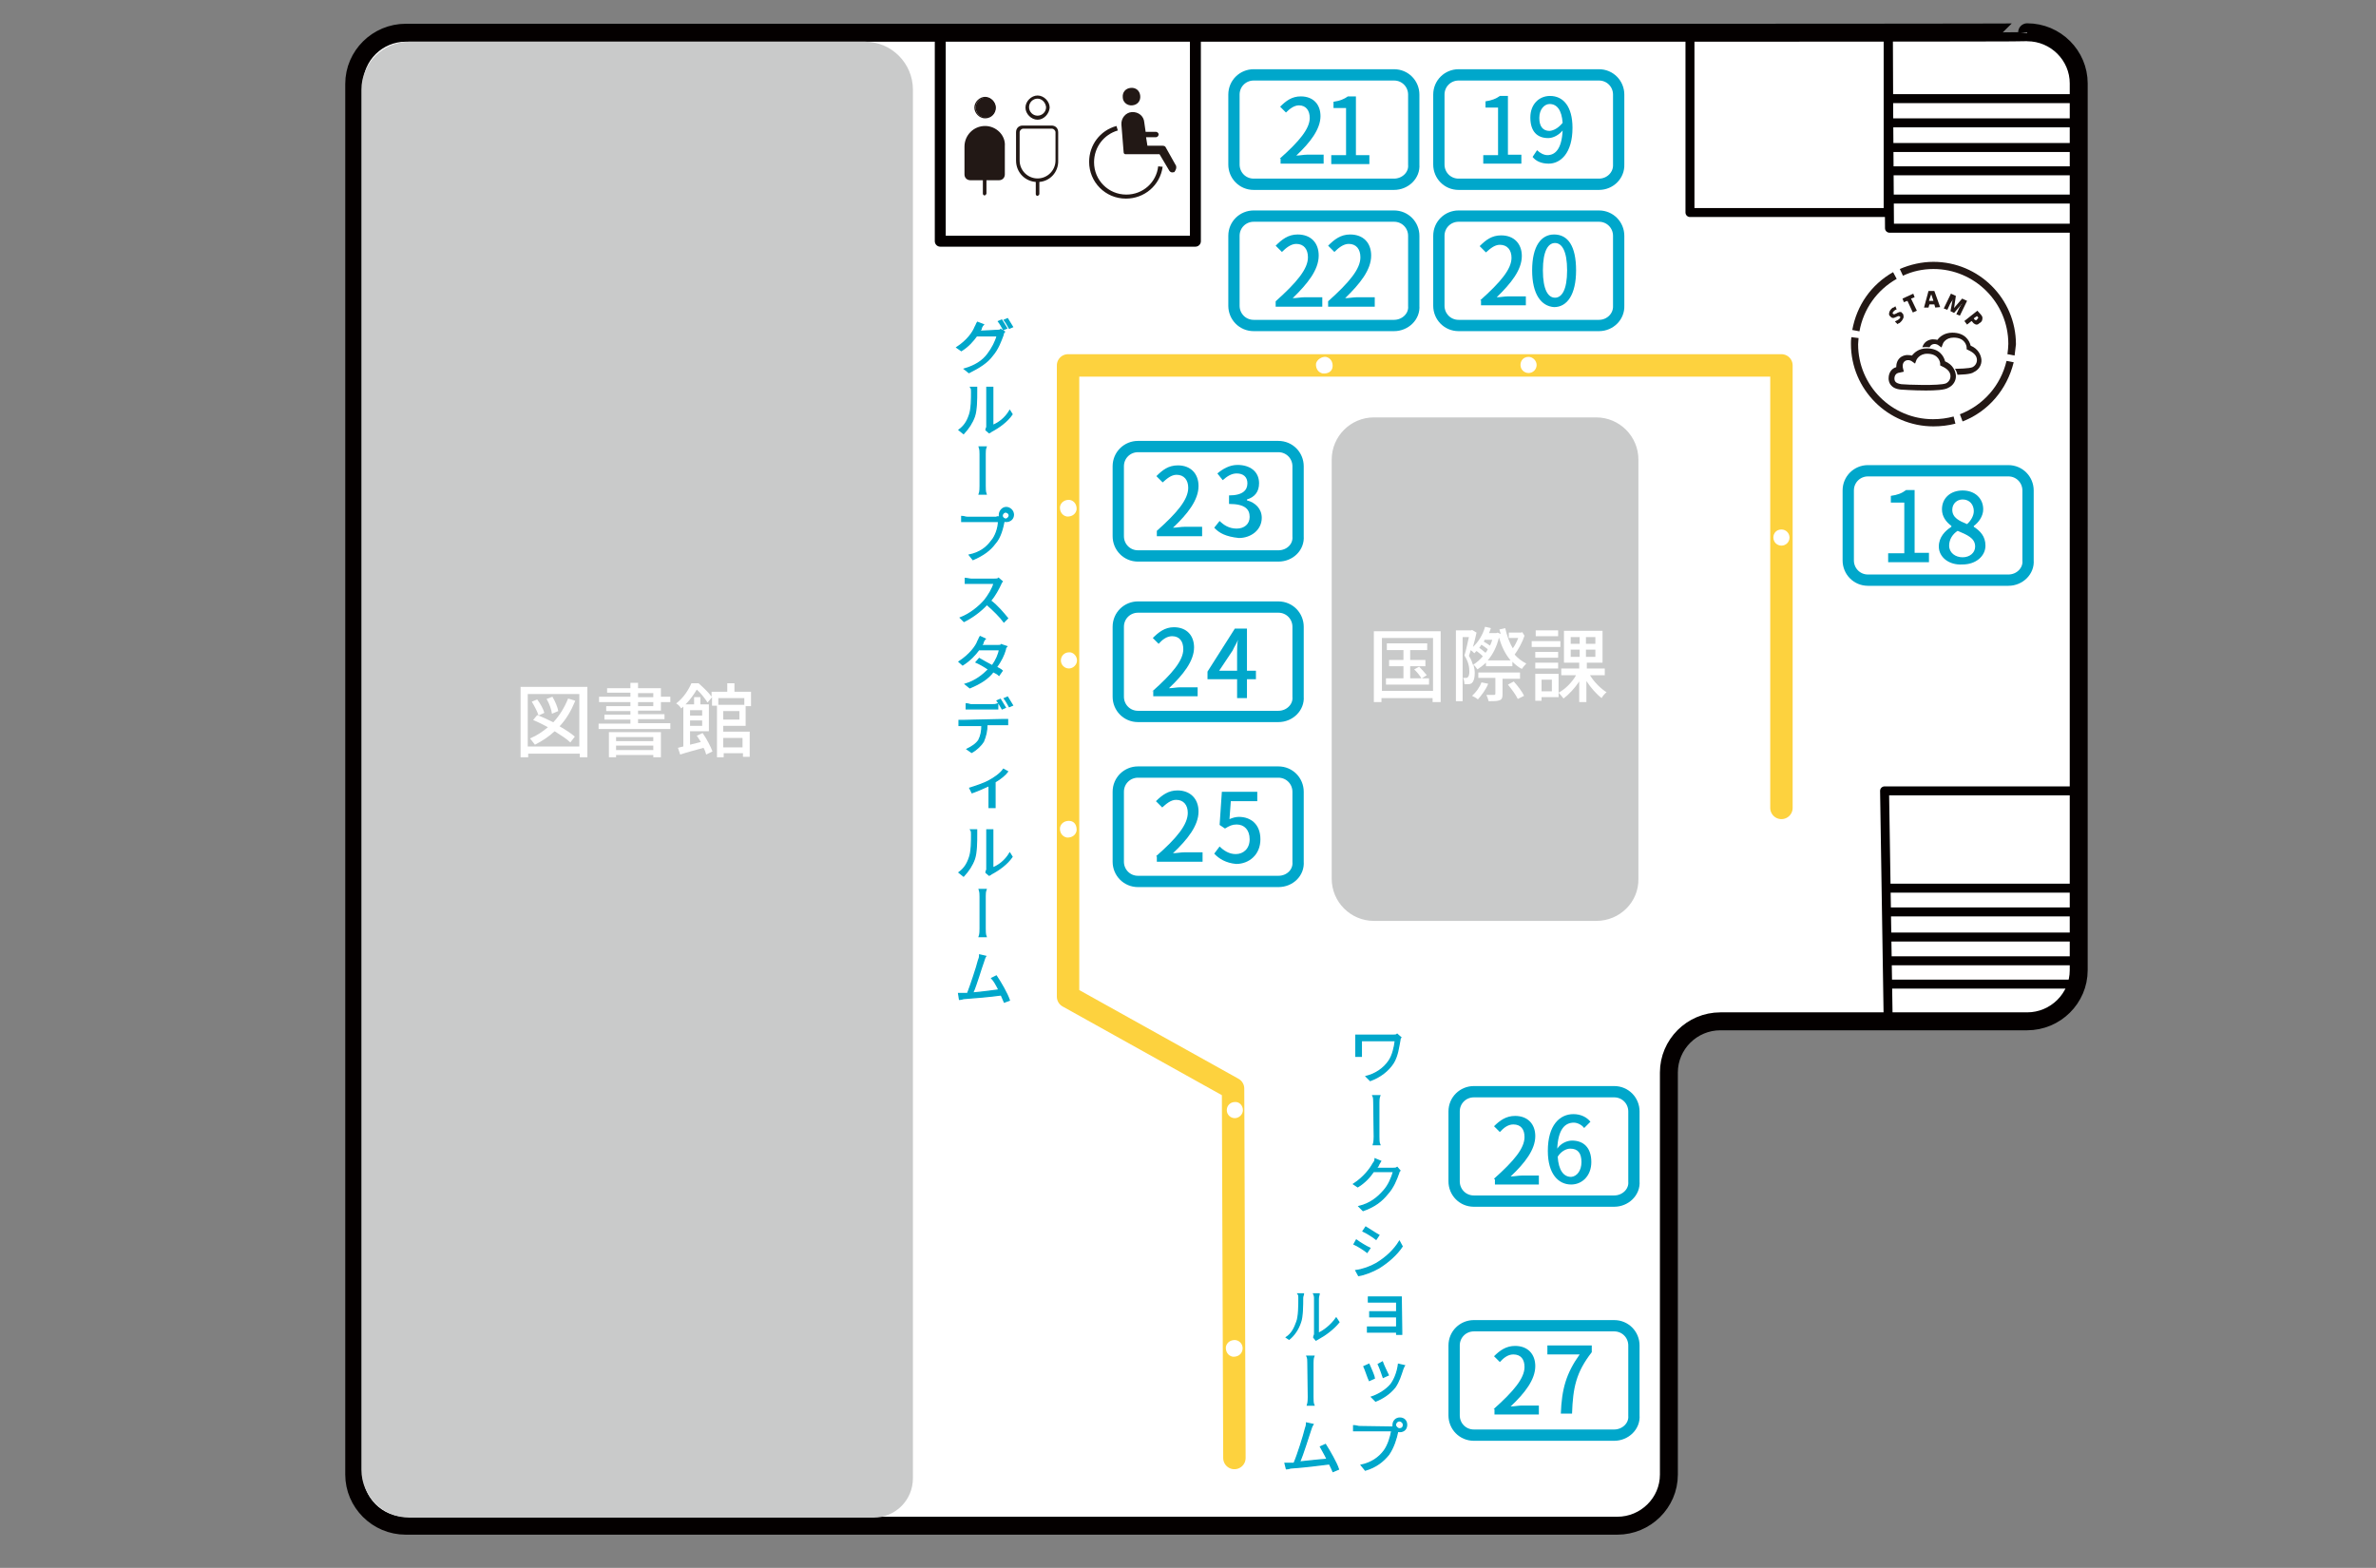 <?xml version="1.0" encoding="utf-8"?>
<!-- Generator: Adobe Illustrator 23.0.1, SVG Export Plug-In . SVG Version: 6.00 Build 0)  -->
<svg version="1.1" id="レイヤー_1" xmlns="http://www.w3.org/2000/svg" xmlns:xlink="http://www.w3.org/1999/xlink" x="0px"
	 y="0px" viewBox="0 0 529.9 349.7" style="enable-background:new 0 0 529.9 349.7;" xml:space="preserve">
<rect x="0" y="0" width="529.9" height="349.7" fill="#808080" stroke="none"/>
<style type="text/css">
	.st0{fill:#FFFFFF;stroke:#040000;stroke-width:4;stroke-linejoin:round;stroke-miterlimit:10;}
	.st1{fill:#221815;}
	.st2{fill:#FFFFFF;}
	.st3{fill:#C9CACA;}
	.st4{fill:none;stroke:#040000;stroke-width:2.439;stroke-linejoin:round;stroke-miterlimit:10;}
	.st5{fill:none;stroke:#040000;stroke-width:2;stroke-linejoin:round;stroke-miterlimit:10;}
	.st6{fill:none;stroke:#040000;stroke-width:2;stroke-miterlimit:10;}
	.st7{fill:none;stroke:#040000;stroke-width:2;stroke-linecap:round;stroke-linejoin:round;stroke-miterlimit:10;}
	.st8{fill:none;stroke:#C9CACA;stroke-miterlimit:10;}
	.st9{fill:#00A7CB;stroke:#00A7CB;stroke-width:0.296;stroke-miterlimit:10;}
	.st10{fill:none;stroke:#FDD23E;stroke-width:5;stroke-linecap:round;stroke-linejoin:round;stroke-miterlimit:10;}
	.st11{enable-background:new    ;}
	.st12{fill:#231815;}
	.st13{fill:#00A7CB;}
	.st14{fill:none;stroke:#00A7CB;stroke-width:2.52;stroke-linecap:round;stroke-miterlimit:10;}
</style>
<path class="st0" d="M372.2,7.3H90.5C84.2,7.3,79,12.4,79,18.7v310.2c0,6.2,5.1,11.4,11.5,11.4h270.2c6.3,0,11.5-5.1,11.5-11.4
	v-89.7c0-6.2,5.1-11.4,11.5-11.4h68.4c6.3,0,11.5-5.1,11.5-11.4V18.6c0-6.2-5.1-11.4-11.5-11.4C452.1,7.3,372.2,7.3,372.2,7.3z"/>
<path class="st1" d="M222,24c0,1.3-1,2.2-2.2,2.2c-1.3,0-2.2-1-2.2-2.2c0-1.3,1-2.2,2.2-2.2C220.9,21.7,222,22.7,222,24"/>
<path class="st1" d="M219.7,26.4c-1.3,0-2.4-1.2-2.4-2.4c0-1.3,1.2-2.4,2.4-2.4c1.3,0,2.4,1.2,2.4,2.4
	C222.1,25.3,221.1,26.4,219.7,26.4 M219.7,21.9c-1.2,0-2.1,0.9-2.1,2.1s0.9,2.1,2.1,2.1s2.1-0.9,2.1-2.1S220.8,21.9,219.7,21.9"/>
<path class="st2" d="M233.6,24c0,1.3-1,2.2-2.2,2.2c-1.3,0-2.2-1-2.2-2.2c0-1.3,1-2.2,2.2-2.2C232.5,21.7,233.6,22.7,233.6,24"/>
<path class="st1" d="M231.4,26.7c-1.4,0-2.7-1.3-2.7-2.7c0-1.4,1.3-2.7,2.7-2.7s2.7,1.3,2.7,2.7C234,25.4,232.8,26.7,231.4,26.7
	 M231.4,22c-1,0-1.9,0.8-1.9,1.9c0,1,0.8,1.9,1.9,1.9c1,0,1.9-0.8,1.9-1.9C233.2,22.9,232.4,22,231.4,22"/>
<path class="st1" d="M231.4,43.7L231.4,43.7c-0.3,0-0.4-0.3-0.4-0.4v-3.6c0-0.3,0.3-0.4,0.4-0.4c0.3,0,0.4,0.3,0.4,0.4v3.6
	C231.8,43.4,231.5,43.7,231.4,43.7"/>
<path class="st2" d="M226.9,29.5v6.3c0,2.4,2.1,4.5,4.5,4.5s4.5-2.1,4.5-4.5v-6.3c0-0.6-0.5-1.2-1.2-1.2h-6.4
	C227.4,28.4,226.9,28.9,226.9,29.5"/>
<path class="st1" d="M231.4,40.6c-2.7,0-4.8-2.1-4.8-4.8v-6.3c0-0.9,0.6-1.5,1.5-1.5h6.4c0.9,0,1.5,0.6,1.5,1.5v6.3
	C236.1,38.4,234.1,40.6,231.4,40.6 M228.2,28.7c-0.4,0-0.8,0.4-0.8,0.8v6.3c0,2.2,1.8,4,4,4c2.2,0,4-1.8,4-4v-6.3
	c0-0.4-0.4-0.8-0.8-0.8H228.2z"/>
<path class="st1" d="M219.7,28.1c-2.6,0-4.6,2.1-4.6,4.6v6.2c0,0.8,0.6,1.3,1.3,1.3h2.8v3c0,0.3,0.3,0.4,0.4,0.4s0.4-0.3,0.4-0.4v-3
	l0,0h2.8c0.8,0,1.3-0.6,1.3-1.3v-6.3C224.3,30.2,222.2,28.1,219.7,28.1"/>
<path class="st2" d="M258.8,37.1c-0.4,3.7-3.7,6.8-7.7,6.8c-4.2,0-7.9-3.5-7.9-7.9c0-3.6,2.3-6.6,5.7-7.5"/>
<path class="st1" d="M251.1,44.3c-4.6,0-8.2-3.7-8.2-8.2c0-3.7,2.4-7,6.1-8l0.3,1c-3.1,0.9-5.3,3.7-5.3,7.1c0,4,3.2,7.2,7.2,7.2
	c3.7,0,6.7-2.7,7.1-6.3l1,0.1C258.7,41.4,255.2,44.3,251.1,44.3"/>
<path class="st1" d="M252.5,23.5c1.2-0.1,1.9-1,1.8-2.1c-0.1-1.2-1-1.9-2.1-1.8c-1.2,0.1-1.9,1-1.8,2.1
	C250.4,22.7,251.3,23.6,252.5,23.5"/>
<path class="st1" d="M262.3,37l-2.3-4.1c-0.1-0.3-0.4-0.4-0.8-0.4h-3.3l-0.3-1.9h2.2c0.4,0,0.6-0.4,0.6-0.6l0,0
	c0-0.4-0.4-0.6-0.6-0.6h-2.3l-0.3-2.1c-0.1-1.4-1.3-2.4-2.8-2.3l0,0c-1.3,0.1-2.4,1.3-2.3,2.8l0.5,6.2l0,0c0,0.3,0.3,0.4,0.4,0.4
	h3.9l0,0h3.7l2.2,3.7c0.3,0.4,0.6,0.4,1,0.3h0.1C262.3,37.8,262.4,37.5,262.3,37"/>
<path class="st3" d="M194.8,338.5H91.3c-5.9,0-10.7-4.8-10.7-10.7V20c0-5.9,4.8-10.7,10.7-10.7h101.6c5.9,0,10.7,4.8,10.7,10.7
	v309.7C203.6,334.6,199.7,338.5,194.8,338.5"/>
<rect x="209.7" y="7.5" class="st4" width="56.9" height="46.3"/>
<rect x="376.9" y="7.3" class="st5" width="44.2" height="40.1"/>
<line class="st6" x1="421.4" y1="22" x2="462" y2="22"/>
<line class="st6" x1="421" y1="27.4" x2="462" y2="27.4"/>
<line class="st6" x1="421.4" y1="32.9" x2="462" y2="32.9"/>
<line class="st6" x1="421.4" y1="38.1" x2="462" y2="38.1"/>
<line class="st6" x1="421" y1="44.4" x2="462" y2="44.4"/>
<line class="st6" x1="421" y1="198.1" x2="463.5" y2="198.1"/>
<line class="st6" x1="421" y1="203.4" x2="462.7" y2="203.4"/>
<line class="st6" x1="421" y1="209" x2="462.7" y2="209"/>
<line class="st6" x1="421" y1="214.3" x2="462.7" y2="214.3"/>
<line class="st6" x1="421" y1="219.5" x2="462.7" y2="219.5"/>
<polyline class="st7" points="462.7,176.4 420.3,176.4 421.1,227.4 "/>
<path class="st3" d="M356,204.9h-49.6c-4.9,0-8.9-4-8.9-8.9v-93.5c0-4.9,4-8.9,8.9-8.9H356c4.9,0,8.9,4,8.9,8.9V196
	C365,200.9,361,204.9,356,204.9"/>
<path class="st8" d="M356,204.9h-49.6c-4.9,0-8.9-4-8.9-8.9v-93.5c0-4.9,4-8.9,8.9-8.9H356c4.9,0,8.9,4,8.9,8.9V196
	C365,200.9,361,204.9,356,204.9z"/>
<polyline class="st5" points="421.1,7.3 421.4,50.9 462,50.9 "/>
<path class="st9" d="M224,223.5c-0.2-0.5-0.5-1.1-0.7-1.6c-2,0.3-6.5,0.7-8.2,0.8c-0.3,0-0.7,0.2-1.1,0.2l-0.2-1.3
	c0.5,0,0.8,0,1.3,0c0.2,0,0.5,0,0.7,0c0.7-1.8,2.1-6,2.4-7.3c0.2-0.5,0.3-0.8,0.3-1.3l1.3,0.3c-0.2,0.3-0.3,0.7-0.5,1.3
	c-0.5,1.3-1.6,5.2-2.4,6.9c2-0.2,4.6-0.5,5.9-0.7c-0.5-1-1.1-2.1-1.6-2.6l1-0.5c1,1.5,2.4,3.9,2.9,5.4L224,223.5z M213.9,95.9
	c1.1-0.8,1.8-1.8,2.3-3.3c0.5-1.3,0.5-3.8,0.5-5.2c0-0.5,0-0.7-0.2-1h1.3c0,0.2,0,0.5,0,1c0,1.5,0,4.1-0.5,5.5s-1.3,2.6-2.4,3.8
	L213.9,95.9z M213.9,194.6c1.1-0.8,1.8-1.8,2.3-3.3c0.5-1.3,0.5-3.8,0.5-5.2c0-0.5,0-0.7-0.2-1h1.3c0,0.2,0,0.5,0,1
	c0,1.5,0,4.1-0.5,5.5s-1.3,2.6-2.4,3.8L213.9,194.6z M222.4,73.7c0.3,0,0.7,0,0.8-0.2L224,74c-0.2,0.2-0.3,0.5-0.3,0.7
	c-0.5,1.3-1.1,3.1-2.4,4.6c-1.1,1.5-2.8,2.6-5.2,3.8l-1-0.8c2.4-0.7,4.1-1.8,5.2-3.3c1-1.3,1.8-2.9,2.1-4.1h-4.6
	c-0.8,1.1-1.8,2.3-3.4,3.3l-1-0.7c2.3-1.5,3.6-3.3,4.1-4.6c0.2-0.3,0.3-0.7,0.5-1l1.3,0.5c-0.3,0.3-0.5,0.8-0.5,1
	c-0.2,0.2-0.2,0.5-0.3,0.5L222.4,73.7L222.4,73.7z M223.7,160.5c0.3,0,0.7,0,1,0v1.1c-0.3,0-0.7,0-1,0h-3.6c0,1.5-0.3,2.6-0.8,3.8
	c-0.5,0.8-1.5,1.8-2.6,2.4l-1-0.7c1-0.5,2-1.1,2.6-2c0.5-1,0.7-2,0.7-3.3H215c-0.5,0-0.8,0-1.1,0v-1.1c0.5,0,0.7,0,1.1,0
	L223.7,160.5L223.7,160.5z M224.5,144.2c-0.2,0.2-0.3,0.5-0.3,0.7c-0.3,1.1-1,2.6-2,3.9c0.5,0.3,1,0.5,1.3,0.8l-0.7,1
	c-0.3-0.3-0.7-0.5-1.3-0.8c-1.1,1.5-2.8,2.6-5.2,3.6l-1-0.8c2.3-0.7,3.9-2,5.2-3.3c-1-0.7-2.1-1.3-2.8-1.6l0.7-0.8
	c0.8,0.5,1.8,1,2.9,1.6c0.8-1.1,1.5-2.6,1.6-3.6h-4.6c-0.8,1.1-2,2.4-3.6,3.4l-0.8-0.7c2.3-1.5,3.8-3.4,4.2-4.6
	c0.2-0.3,0.3-0.7,0.5-1l1.1,0.5c-0.3,0.3-0.5,0.8-0.5,1c-0.2,0.2-0.2,0.3-0.3,0.5h3.6c0.5,0,0.7,0,0.8-0.2L224.5,144.2z
	 M223.5,129.7c-0.2,0.2-0.3,0.5-0.3,0.5c-0.5,1.1-1.3,2.6-2.3,3.8c1.5,1.1,2.9,2.8,3.8,3.9l-0.8,0.8c-0.8-1.1-2.3-2.6-3.8-3.9
	c-1.5,1.6-3.3,2.9-5.1,3.8l-0.8-0.8c2.1-0.8,4.1-2.4,5.4-3.9c0.8-1,1.8-2.6,2.1-3.8h-5.1c-0.5,0-1.1,0-1.3,0v-1.1
	c0.2,0,1,0.2,1.3,0.2h5.1c0.5,0,0.8,0,1-0.2L223.5,129.7z M222.4,115.3c0.2,0,0.3,0,0.5,0c0-0.2,0-0.3,0-0.5c0-0.8,0.7-1.6,1.5-1.6
	s1.6,0.7,1.6,1.6s-0.7,1.5-1.6,1.5c-0.2,0-0.3,0-0.5-0.2v0.2c-0.3,1.5-0.8,3.6-2,4.9c-1.1,1.5-2.6,2.6-4.9,3.6l-0.8-1
	c2.3-0.5,3.8-1.6,4.9-3.1c1-1.1,1.6-3.1,1.6-4.4h-6.9c-0.5,0-1,0-1.3,0v-1.1c0.5,0,0.8,0.2,1.3,0.2H222.4z M216.8,158.1
	c-0.5,0-0.8,0-1.3,0v-1.1c0.5,0,0.8,0.2,1.1,0.2h4.6c0.5,0,0.8,0,1.3-0.2v1.1c-0.5,0-0.8,0-1.3,0H216.8z M224.7,172.1
	c-0.5,0.7-1.6,1.6-2.8,2.3v4.6c0,0.5,0,1,0,1.1h-1.3c0-0.2,0-0.7,0-1.1v-3.8c-1.1,0.5-2.4,1.1-3.8,1.6l-0.5-1
	c1.6-0.5,3.3-1.1,4.2-1.6c1.3-0.7,2.6-1.6,3.3-2.6L224.7,172.1z M218.6,101.3c0-0.5,0-1-0.2-1.6h1.5c-0.2,0.5-0.2,1.1-0.2,1.5v7.2
	c0,0.5,0,1.3,0.2,1.8h-1.5c0.2-0.5,0.2-1.5,0.2-1.8V101.3z M218.6,200c0-0.5,0-1-0.2-1.6h1.5c-0.2,0.5-0.2,1.1-0.2,1.5v7.2
	c0,0.5,0,1.3,0.2,1.8h-1.5c0.2-0.5,0.2-1.5,0.2-1.8V200z M219.9,95.9c0-0.3,0.2-0.5,0.2-0.7v-7.8c0-0.5,0-0.8,0-1h1.3
	c0,0.2,0,0.5,0,1v7.5c1.3-0.5,2.8-1.6,3.8-3.3l0.5,0.8c-1.1,1.6-2.9,2.9-4.6,3.8c-0.2,0.2-0.3,0.2-0.5,0.3L219.9,95.9z M219.9,194.6
	c0-0.3,0.2-0.5,0.2-0.7v-7.8c0-0.5,0-0.8,0-1h1.3c0,0.2,0,0.5,0,1v7.5c1.3-0.5,2.8-1.6,3.8-3.3l0.5,0.8c-1.1,1.6-2.9,2.9-4.6,3.8
	c-0.2,0.2-0.3,0.2-0.5,0.3L219.9,194.6z M223.5,158.1c-0.3-0.5-0.7-1.3-1.1-1.8l0.7-0.3c0.3,0.5,0.8,1.3,1.1,1.8L223.5,158.1z
	 M223.4,71.4c0.3,0.5,0.8,1.3,1.1,1.8l-0.7,0.3c-0.3-0.5-0.7-1.3-1.1-1.8L223.4,71.4z M225.1,115c0-0.5-0.5-0.8-0.8-0.8
	c-0.5,0-0.8,0.5-0.8,0.8c0,0.5,0.5,0.8,0.8,0.8C224.7,115.8,225.1,115.3,225.1,115z M224.7,155.5c0.3,0.5,0.8,1.3,1.1,1.8l-0.7,0.3
	c-0.3-0.5-0.7-1.3-1.1-1.8L224.7,155.5z M224.7,71.1c0.3,0.5,0.8,1.3,1.1,1.8l-0.7,0.3c-0.3-0.5-0.7-1.3-1.1-1.8L224.7,71.1z"/>
<polyline class="st10" points="397.3,180.2 397.3,81.5 238.2,81.5 238.2,222.3 275,242.8 275.3,325.2 "/>
<g>
	<g class="st11">
		<path class="st2" d="M131,153.2v15.7h-1.7v-0.8h-11.5v0.8h-1.7v-15.7H131z M129.2,166.5v-11.7h-11.5v11.7H129.2z M128.3,156.3
			c-0.9,2.2-2,4.1-3.5,5.7c1.4,0.8,2.6,1.6,3.4,2.3l-1,1.3c-0.8-0.8-2.1-1.6-3.5-2.5c-1.3,1.2-2.8,2.2-4.4,3c-0.2-0.3-0.8-1-1.1-1.4
			c1.5-0.6,2.8-1.5,4-2.5c-1.1-0.6-2.3-1.2-3.3-1.6l0.9-1.1c1.1,0.4,2.4,1,3.6,1.6c1.4-1.5,2.5-3.3,3.3-5.3L128.3,156.3z
			 M120.1,159.6c-0.2-0.8-0.9-2.1-1.5-3.1l1.2-0.5c0.7,0.9,1.4,2.2,1.6,3L120.1,159.6z M123.1,159.2c-0.1-0.9-0.6-2.3-1.2-3.3
			l1.3-0.5c0.6,1,1.2,2.4,1.3,3.2L123.1,159.2z"/>
		<path class="st2" d="M149.5,161.4v1.2h-16v-1.2h7.1v-0.9h-5.8v-1.1h5.8v-0.8h-5.4v-1.1h5.4v-0.9h-7v-1.2h7v-0.9h-5.2v-1h5.2v-1.2
			h1.7v1.2h5.1v1.9h2.1v1.2h-2.1v1.9h-5.1v0.8h5.9v1.1h-5.9v0.9H149.5z M135.8,163.3h11.6v5.6h-1.7v-0.5h-8.3v0.5h-1.6V163.3z
			 M137.4,164.4v0.9h8.3v-0.9H137.4z M145.7,167.3v-1h-8.3v1H145.7z M142.3,155.5h3.4v-0.9h-3.4V155.5z M142.3,157.5h3.4v-0.9h-3.4
			V157.5z"/>
		<path class="st2" d="M161.3,161.8v1.4h5.9v5.6h-1.5V168h-4.3v0.9h-1.5v-11.5h-1.1v-1.9l-1,1.2c-0.5-0.8-1.4-2-2.4-2.9
			c-0.6,1-1.4,2.2-2.5,3.3h1.9v-1.6h1.4v1.6h1.9v6h-4.2v3c0.8-0.2,1.6-0.4,2.4-0.6c-0.3-0.5-0.6-1-0.9-1.4l1.3-0.6
			c0.9,1.3,1.8,3,2.2,4.1l-1.4,0.7c-0.1-0.4-0.3-1-0.6-1.5c-1.8,0.5-3.7,1-5.2,1.5l-0.5-1.5c0.4-0.1,0.7-0.2,1.2-0.3v-8.9
			c-0.1,0.1-0.3,0.3-0.5,0.4c-0.2-0.4-0.7-0.9-1.1-1.1c1.7-1.3,2.8-3.1,3.4-4.5h1.6c1,0.9,2.3,2.1,2.9,3v-1.1h3.5v-1.9h1.6v1.9h3.7
			v3.2h-1.2v4.4H161.3z M153.9,158.4v1.2h2.7v-1.2H153.9z M156.6,161.9v-1.2h-2.7v1.2H156.6z M160.2,155.7v1.5h5.8v-1.5H160.2z
			 M164.9,158.6h-3.6v1.9h3.6V158.6z M161.3,164.6v2.1h4.3v-2.1H161.3z"/>
	</g>
</g>
<g>
	<g>
		<path class="st2" d="M321.3,140.8v15.8h-1.8v-0.9h-11.4v0.9h-1.7v-15.8H321.3z M319.6,154.1v-11.8h-11.4v11.8H319.6z M318.7,151.3
			v1.4h-9.6v-1.4h3.9v-2.7h-3.2v-1.4h3.2v-2.2h-3.7v-1.5h9v1.5h-3.8v2.2h3.4v1.4h-3.4v2.7h2.5c-0.3-0.6-1-1.4-1.6-2l1.1-0.6
			c0.6,0.6,1.3,1.4,1.7,1.9l-1.1,0.7H318.7z"/>
		<path class="st2" d="M340,141.8c-0.5,1.5-1.4,3.1-2.2,4.2c0.7,0.8,1.6,1.5,2.6,2c-0.3,0.3-0.8,0.9-1,1.2c-0.8-0.4-1.5-1-2.1-1.6v1
			h-5.9v-0.8c-0.6,0.6-1.3,1.1-1.9,1.5c-0.2-0.3-0.6-0.8-0.9-1.1c0.2,0.7,0.3,1.3,0.3,1.9c0,1.1-0.2,1.8-0.6,2.2
			c-0.2,0.2-0.5,0.3-0.8,0.3c-0.3,0-0.6,0-0.9,0c0-0.4-0.1-1-0.3-1.4c0.2,0,0.5,0,0.7,0c0.2,0,0.3-0.1,0.4-0.2
			c0.2-0.2,0.3-0.7,0.3-1.2c0-1-0.2-2.2-1.1-3.6c0.4-1.2,0.7-2.9,1-4.1h-1.4v14.3h-1.5v-15.8h3.4l0.2-0.1l1,0.6
			c-0.2,1-0.5,2.1-0.8,3.2c1.2-1.1,2.2-2.7,2.7-4.5l1.3,0.3c-0.1,0.4-0.3,0.8-0.4,1.1h1.6l0.3-0.1l0.7,0.3c-0.1-0.3-0.2-0.7-0.3-1
			l1.3-0.3c0.4,1.7,0.9,3.2,1.7,4.5c0.5-0.7,0.9-1.5,1.2-2.3h-2.1v-1.2h2.7l0.3-0.1L340,141.8z M330.7,146.4
			c-0.3-0.4-0.9-0.8-1.4-1.2c-0.2,0.2-0.3,0.3-0.5,0.5c-0.2-0.2-0.5-0.5-0.8-0.7c-0.1,0.5-0.3,0.9-0.4,1.3c0.5,0.7,0.7,1.4,0.9,2
			C329.3,147.8,330,147.2,330.7,146.4z M331.9,152.5c-0.5,1.3-1.5,2.6-2.3,3.5c-0.3-0.3-0.9-0.6-1.3-0.8c0.9-0.8,1.7-1.9,2.1-3
			L331.9,152.5z M335.1,151.3v3.5c0,0.8-0.1,1.2-0.7,1.4c-0.5,0.2-1.3,0.2-2.4,0.2c-0.1-0.4-0.3-1-0.5-1.4c0.8,0,1.5,0,1.7,0
			c0.2,0,0.3-0.1,0.3-0.3v-3.5h-3.8V150h9.3v1.4H335.1z M331.8,144.8c-0.4-0.3-0.9-0.7-1.4-1c-0.2,0.2-0.3,0.5-0.5,0.7
			c0.5,0.3,1,0.8,1.4,1.1C331.5,145.4,331.7,145.1,331.8,144.8z M331.2,142.6c-0.1,0.2-0.2,0.3-0.3,0.5c0.5,0.3,1,0.6,1.4,0.9
			c0.2-0.4,0.4-0.9,0.5-1.3H331.2z M336.9,147.3c-1.2-1.4-2-3.1-2.6-5.1c-0.5,2.1-1.4,3.8-2.5,5.1H336.9z M337.6,152
			c0.9,1,1.9,2.3,2.3,3.2l-1.4,0.7c-0.4-0.9-1.4-2.2-2.2-3.2L337.6,152z"/>
		<path class="st2" d="M348,144.3h-6.4V143h6.4V144.3z M347.6,155.5h-3.8v0.8h-1.4v-6h5.2V155.5z M347.5,146.7h-5.1v-1.3h5.1V146.7z
			 M342.4,147.8h5.1v1.3h-5.1V147.8z M347.5,141.9h-5v-1.3h5V141.9z M343.8,151.6v2.6h2.3v-2.6H343.8z M354.6,150.6
			c0.9,1.5,2.4,3,3.7,3.8c-0.4,0.3-0.9,0.9-1.1,1.3c-1.2-0.9-2.4-2.3-3.4-3.8v4.7h-1.6V152c-1,1.5-2.3,2.9-3.5,3.8
			c-0.3-0.4-0.8-1-1.1-1.3c1.5-0.8,3-2.3,3.9-3.9h-3.3v-1.5h4v-1.3h-3.4v-7.1h8.6v7.1h-3.5v1.3h4v1.5H354.6z M350.3,143.6h2v-1.5h-2
			V143.6z M350.3,146.5h2v-1.6h-2V146.5z M355.8,142.1h-2.1v1.5h2.1V142.1z M355.8,144.9h-2.1v1.6h2.1V144.9z"/>
	</g>
</g>
<path class="st2" d="M240.2,147.3c0,1-0.9,1.8-1.8,1.8c-1,0-1.8-0.8-1.8-1.8s0.8-1.8,1.8-1.8C239.3,145.4,240.2,146.3,240.2,147.3"
	/>
<path class="st2" d="M240.1,113.7c-0.2,1-1.1,1.6-2.2,1.5c-1-0.2-1.6-1.1-1.5-2.2c0.2-1,1.1-1.6,2.2-1.5
	C239.6,111.7,240.2,112.6,240.1,113.7"/>
<path class="st2" d="M240.1,185.3c-0.2,1-1.1,1.6-2.2,1.5c-1-0.2-1.6-1.1-1.5-2.2c0.2-1,1.1-1.6,2.2-1.5S240.2,184.2,240.1,185.3"/>
<path class="st2" d="M340.9,79.6c1,0,1.8,0.9,1.8,1.8c0,1-0.8,1.8-1.8,1.8s-1.8-0.8-1.8-1.8S339.8,79.6,340.9,79.6"/>
<path class="st2" d="M295.7,79.6c1,0.2,1.6,1.1,1.5,2.2c-0.1,1.1-1.1,1.6-2.2,1.5c-1-0.2-1.6-1.1-1.5-2.2
	C293.7,80.2,294.8,79.5,295.7,79.6"/>
<path class="st2" d="M397.3,118.1c1,0,1.8,0.8,1.8,1.8s-0.8,1.8-1.8,1.8s-1.8-0.8-1.8-1.8S396.2,118.1,397.3,118.1"/>
<path class="st2" d="M277.2,247.6c0,1-0.9,1.8-1.8,1.8c-1,0-1.8-0.8-1.8-1.8s0.8-1.8,1.8-1.8C276.4,245.7,277.2,246.6,277.2,247.6"
	/>
<path class="st2" d="M277.1,301.1c-0.2,1-1.1,1.6-2.2,1.5c-1-0.2-1.6-1.1-1.5-2.2c0.2-1,1.1-1.6,2.2-1.5
	C276.7,299.1,277.3,300.1,277.1,301.1"/>
<g>
	<path class="st12" d="M435.3,83.6c-2.7,0-5.5-0.2-5.5-0.2h-0.1c-2.5-0.2-2.8-1.8-2.8-2.5c0-1.5,0.9-2.3,1.7-2.5
		c0-0.7,0.2-1.7,1.1-2.3c1-0.6,1.8-0.4,2.4-0.3c0.4-0.6,1.5-1.6,3.3-1.6c2.8,0,3.8,1.7,4.1,2.9c1.7,0.7,2.3,2.1,2.4,3.1
		c0.1,1.2-0.6,2.3-1.7,2.8C439.6,83.5,437.5,83.6,435.3,83.6z M429.6,79.5c-1.2,0.1-1.2,1.2-1.2,1.3c0,0.6,0.2,1.1,1.6,1.3
		c0.1,0,0.1,0,0.1,0c0.7,0.1,8.4,0.4,9.8-0.2c0.6-0.3,1-0.9,1-1.6c0-1-0.8-1.7-1.9-2.2l-0.4-0.2v-0.4c0-0.3-0.3-2.2-2.9-2.2
		c-1.8,0-2.4,1.3-2.4,1.4l-0.3,0.8l-0.7-0.5c-0.1-0.1-0.8-0.5-1.5-0.1c-0.8,0.5-0.5,1.6-0.5,1.6l0.2,0.8L429.6,79.5z"/>
	<g>
		<path class="st2" d="M422.8,82.3c0,0-2,0.1-2,2.2s2.3,2.1,2.5,2.1s9.4,0.5,11.3-0.3c2.2-1,2.2-4.2-1-5.3c0,0-0.3-3-3.9-3
			c-2.5,0-3.4,1.9-3.4,1.9s-1.2-1-2.5-0.1C422.4,80.6,422.8,82.3,422.8,82.3z"/>
		<path class="st2" d="M429.3,87.2c-3,0-6.1-0.2-6.2-0.2H423c-2.5-0.2-2.9-1.7-2.9-2.6c0-1.6,1.1-2.3,2-2.6c0-0.7,0.1-1.8,1.2-2.5
			c1-0.7,2-0.4,2.6-0.2c0.4-0.7,1.6-1.7,3.6-1.7c3.3,0,4.2,2.3,4.4,3.2c1.9,0.8,2.6,2.2,2.7,3.3c0.1,1.3-0.7,2.4-1.8,2.9
			C433.9,87.1,431.7,87.2,429.3,87.2z M422.9,82.8c-0.3,0-1.5,0.2-1.5,1.6c0,1,0.6,1.4,1.9,1.5c0.1,0,0.1,0,0.1,0
			c0.8,0.1,9.4,0.4,11-0.2c0.8-0.3,1.2-1,1.2-1.8c0-1-0.9-2-2.3-2.4l-0.3-0.1V81c0-0.3-0.3-2.5-3.4-2.5c-2.2,0-2.9,1.6-2.9,1.6
			l-0.3,0.6l-0.5-0.4c0,0-1-0.7-1.9-0.1c-1,0.6-0.7,1.9-0.7,1.9l0.2,0.7C423.5,82.8,422.9,82.8,422.9,82.8z"/>
	</g>
	<path class="st12" d="M414.7,73.9l-1.6-0.3c1-5.5,4.2-10.1,9.1-12.9l0.8,1.5C418.6,64.7,415.6,68.9,414.7,73.9z"/>
	<path class="st12" d="M431.2,95.1c-10.1,0-18.4-8.2-18.4-18.4c0-0.5,0-1,0.1-1.5l1.6,0.2c0,0.4-0.1,0.9-0.1,1.4
		c0,9.2,7.5,16.7,16.7,16.7c1.6,0,3.1-0.2,4.6-0.6l0.4,1.6C434.5,94.9,432.9,95.1,431.2,95.1z"/>
	<path class="st12" d="M437.7,94l-0.6-1.6c5.2-2,9.1-6.4,10.4-11.9l1.6,0.3C447.6,86.9,443.4,91.8,437.7,94z"/>
	<path class="st12" d="M449.3,79.3l-1.6-0.3c0.1-0.8,0.2-1.6,0.2-2.3c0-9.2-7.5-16.7-16.7-16.7c-2.4,0-4.7,0.5-6.8,1.5l-0.7-1.5
		c2.3-1,4.9-1.6,7.5-1.6c10.1,0,18.4,8.2,18.4,18.4C449.5,77.6,449.4,78.5,449.3,79.3z"/>
	<g>
		<g>
			<path class="st12" d="M424.2,69.8c0.2,0.2,0.3,0.3,0.3,0.5s0.1,0.4,0,0.6c-0.1,0.3-0.2,0.4-0.4,0.7c-0.1,0.1-0.2,0.2-0.3,0.3
				c-0.1,0.1-0.2,0.2-0.3,0.2c-0.1,0-0.2,0.1-0.3,0.2l-0.6-0.6c0.2-0.1,0.4-0.2,0.6-0.3c0.2-0.1,0.3-0.2,0.4-0.3
				c0.1-0.1,0.2-0.2,0.2-0.3s0-0.2-0.1-0.2c-0.1-0.1-0.2-0.1-0.3-0.1c-0.1,0-0.3,0.1-0.5,0.2s-0.3,0.1-0.5,0.2c-0.2,0-0.3,0-0.4,0
				c-0.2-0.1-0.3-0.2-0.4-0.3c-0.2-0.2-0.3-0.3-0.3-0.5s0-0.3,0.1-0.6c0.1-0.2,0.2-0.4,0.4-0.6c0.2-0.2,0.3-0.3,0.5-0.3
				c0.2-0.1,0.3-0.2,0.4-0.3L423,69c-0.2,0.1-0.3,0.1-0.4,0.2s-0.3,0.2-0.3,0.3c-0.1,0.1-0.2,0.2-0.2,0.3s0,0.2,0.1,0.2
				c0,0,0.1,0.1,0.2,0.1s0.2,0,0.3-0.1c0.1,0,0.3-0.1,0.4-0.2c0.2-0.1,0.3-0.1,0.5-0.2c0.2,0,0.3,0,0.4,0
				C424,69.6,424.1,69.7,424.2,69.8z"/>
			<path class="st12" d="M427.5,69.3l-0.9,0.4l-1.2-2.6l-0.8,0.3l-0.3-0.8l2.4-1.1l0.3,0.8l-0.8,0.3L427.5,69.3z"/>
			<path class="st12" d="M431.6,68.6l-0.2-0.7h-1.1l-0.2,0.7h-1l1-3.7h1.3l1.3,3.6L431.6,68.6z M431.2,67.1l-0.2-0.6
				c0-0.1-0.1-0.2-0.1-0.3s-0.1-0.3-0.1-0.3l-0.1-0.3c0,0.1,0,0.2-0.1,0.3c0,0.1-0.1,0.3-0.1,0.3l-0.1,0.3l-0.2,0.6H431.2z"/>
			<path class="st12" d="M435,69.4l0.5-2.7l0,0c0,0.1-0.1,0.2-0.1,0.3c-0.1,0.1-0.1,0.3-0.2,0.3c-0.1,0.1-0.1,0.3-0.2,0.3l-0.7,1.5
				l-0.8-0.3l1.6-3.3l1.1,0.5l-0.4,2.7l0,0l1.8-2.1l1.1,0.5l-1.6,3.3l-0.8-0.3l0.7-1.5c0.1-0.1,0.1-0.2,0.2-0.3
				c0.1-0.1,0.1-0.3,0.2-0.3s0.1-0.2,0.2-0.3l0,0l-1.8,2.1L435,69.4z"/>
			<path class="st12" d="M441.8,70.2c0.3,0.3,0.4,0.7,0.3,1c0,0.3-0.2,0.6-0.5,0.8c-0.2,0.1-0.3,0.2-0.4,0.3
				c-0.2,0.1-0.3,0.1-0.4,0.1c-0.2,0-0.3-0.1-0.5-0.2s-0.3-0.3-0.4-0.4l-0.2-0.2l-1,0.8l-0.6-0.8l2.9-2.3L441.8,70.2z M441.1,70.7
				l-0.2-0.2l-0.7,0.5l0.1,0.2c0.1,0.1,0.2,0.2,0.3,0.2c0.1,0,0.3,0,0.3-0.1s0.2-0.2,0.2-0.3C441.3,70.9,441.2,70.8,441.1,70.7z"/>
		</g>
	</g>
	<g>
		<path class="st2" d="M423.7,82.4c0,0-1.8,0.1-1.8,2s2,1.9,2.3,1.9s8.5,0.4,10.1-0.3c2-0.9,2-3.9-1-4.9c0,0-0.2-2.8-3.5-2.8
			c-2.3,0-3,1.8-3,1.8s-1.1-0.9-2.3-0.1C423.3,80.8,423.7,82.4,423.7,82.4z"/>
		<path class="st12" d="M429.5,87.1c-2.7,0-5.5-0.2-5.5-0.2l0,0c-2.5-0.2-2.8-1.8-2.8-2.5c0-1.5,0.9-2.3,1.7-2.5
			c0-0.7,0.2-1.7,1.1-2.3c1-0.6,1.8-0.4,2.4-0.3c0.5-0.6,1.5-1.6,3.3-1.6c2.8,0,3.8,1.7,4.1,2.9c1.7,0.7,2.3,2.1,2.4,3.1
			c0.1,1.2-0.6,2.3-1.7,2.8C433.7,87,431.6,87.1,429.5,87.1z M423.7,83.1c-1.2,0.1-1.2,1.2-1.2,1.3c0,0.6,0.2,1.1,1.6,1.3
			c0.1,0,0.1,0,0.1,0c0.7,0.1,8.4,0.4,9.8-0.2c0.6-0.3,1-0.9,1-1.6c0-1-0.8-1.7-1.9-2.2l-0.4-0.2v-0.4c0-0.3-0.3-2.2-2.9-2.2
			c-1.8,0-2.4,1.4-2.4,1.4l-0.3,0.8l-0.7-0.5c-0.1-0.1-0.8-0.5-1.5-0.1c-0.8,0.5-0.5,1.6-0.5,1.6l0.2,0.8L423.7,83.1z"/>
	</g>
</g>
<path class="st9" d="M297.3,328.2c-0.2-0.5-0.5-1.1-0.8-1.7c-2.2,0.3-6.6,0.8-8.5,0.9c-0.3,0-0.6,0.2-1.1,0.2l-0.3-1.2
	c0.5,0,0.9,0,1.4,0c0.2,0,0.5,0,0.6,0c0.8-1.8,2.2-6.3,2.5-7.6c0.2-0.6,0.3-0.9,0.3-1.4l1.4,0.3c-0.2,0.3-0.3,0.6-0.5,1.2
	c-0.5,1.4-1.7,5.5-2.5,7.2c2-0.2,4.5-0.5,6.2-0.6c-0.5-1.1-1.2-2.2-1.5-2.8l1.1-0.5c0.9,1.4,2.5,4.2,2.9,5.5L297.3,328.2z
	 M286.9,298.3c1.2-0.8,1.8-2,2.3-3.4c0.5-1.2,0.5-3.9,0.5-5.4c0-0.5,0-0.6-0.2-0.9h1.2c0,0.2-0.2,0.5-0.2,0.9c0,1.5,0,4.3-0.5,5.5
	c-0.5,1.5-1.4,2.8-2.5,3.7L286.9,298.3z M312.2,261.1c-0.2,0.2-0.3,0.5-0.3,0.6c-0.5,1.4-1.2,3.2-2.5,4.6c-1.2,1.5-2.8,2.8-5.4,3.7
	l-0.9-0.9c2.5-0.6,4.2-2,5.5-3.5c1.1-1.2,1.8-2.9,2.2-4.3h-4.5c-0.8,1.2-2,2.5-3.5,3.4l-0.9-0.6c2.3-1.5,3.7-3.4,4.3-4.5
	c0.2-0.3,0.5-0.6,0.5-1.1l1.2,0.5c-0.3,0.5-0.5,0.8-0.6,1.1c-0.2,0.2-0.3,0.5-0.3,0.5h3.7c0.5,0,0.6,0,0.9-0.2L312.2,261.1z
	 M305.5,278.4l-0.6,0.9c-0.6-0.5-2.2-1.5-2.9-1.8l0.5-0.9C303.3,277.2,304.8,278.1,305.5,278.4z M310.2,318.3c0.2,0,0.3,0,0.5,0
	c0-0.2,0-0.3,0-0.5c0-0.8,0.6-1.5,1.5-1.5s1.5,0.6,1.5,1.5c0,0.9-0.6,1.5-1.5,1.5c-0.2,0-0.5,0-0.5-0.2v0.2c-0.3,1.5-0.9,3.5-2,5.1
	c-1.2,1.5-2.8,2.8-5.2,3.5l-0.9-1.1c2.3-0.5,4-1.7,5.1-3.2c0.9-1.2,1.5-3.2,1.7-4.5h-7.1c-0.5,0-1.1,0-1.4,0V318
	c0.5,0,0.9,0.2,1.4,0.2L310.2,318.3L310.2,318.3z M312.4,231.4c-0.2,0.2-0.2,0.5-0.2,0.6c-0.3,1.5-0.5,3.5-1.5,5.1
	c-1.1,1.7-2.9,3.1-5.1,3.9l-0.9-0.9c2-0.5,3.9-1.7,5.1-3.5c0.8-1.2,1.2-2.9,1.4-4.5h-7.6v2.6c0,0.2,0,0.5,0,0.9h-1.2
	c0-0.3,0-0.6,0-0.9v-2.9c0-0.3,0-0.6,0-0.9c0.5,0,0.8,0,1.5,0h6.9c0.3,0,0.6,0,0.8-0.2L312.4,231.4z M307,281.8
	c2.3-1.4,4-3.1,5.1-4.9l0.6,1.1c-1.2,1.8-3.1,3.5-5.2,4.8c-1.4,0.8-3.2,1.5-4.5,1.7l-0.6-1.1C303.9,283.2,305.6,282.6,307,281.8z
	 M307.5,275.5l-0.6,0.9c-0.6-0.5-2.2-1.5-2.9-1.8l0.6-0.9C305.3,274.1,306.9,275.2,307.5,275.5z M306.5,307.4l-1.1,0.5
	c-0.3-0.6-0.9-2.5-1.2-3.1l1.1-0.5C305.6,305,306.4,306.7,306.5,307.4z M312.6,297c0,0.3,0,0.5,0,0.6h-1.1c0-0.2,0-0.3,0-0.5h-5.4
	c-0.5,0-0.9,0-1.1,0v-1.1c0.3,0,0.6,0,1.1,0h5.4v-2.3h-4.8c-0.5,0-0.9,0-1.2,0v-1.1c0.3,0,0.8,0,1.2,0h4.8v-2.2h-4.9
	c-0.5,0-1.2,0-1.4,0v-1.1c0.3,0,1.1,0,1.4,0h5.1c0.3,0,0.6,0,0.8,0c0,0.2,0,0.5,0,0.6L312.6,297L312.6,297z M313.2,304.6
	c-0.2,0.3-0.2,0.5-0.3,0.6c-0.5,1.5-0.9,2.9-1.8,4.2c-1.2,1.5-2.8,2.5-4.3,3.1l-0.9-0.9c1.5-0.5,3.2-1.5,4.3-2.8
	c0.9-1.2,1.5-2.9,1.7-4.5L313.2,304.6z M306.4,245.9c0-0.5,0-1.1-0.2-1.5h1.5c-0.2,0.5-0.2,1.2-0.2,1.5v7.6c0,0.5,0,1.4,0.2,1.8
	h-1.4c0.2-0.6,0.2-1.5,0.2-1.8L306.4,245.9L306.4,245.9z M291.7,304c0-0.5,0-1.1-0.2-1.5h1.5c-0.2,0.5-0.2,1.2-0.2,1.5v7.6
	c0,0.5,0,1.4,0.2,1.8h-1.4c0.2-0.6,0.2-1.5,0.2-1.8L291.7,304L291.7,304z M309.6,306.7l-1.1,0.5c-0.2-0.6-0.8-2.3-1.1-2.9l0.9-0.5
	C308.5,304.4,309.3,306.1,309.6,306.7z M293,298.3c0-0.3,0.2-0.5,0.2-0.8v-8c0-0.5-0.2-0.9-0.2-0.9h1.2c0,0.2-0.2,0.5-0.2,1.1v7.7
	c1.2-0.5,2.9-1.8,4-3.4l0.6,0.9c-1.2,1.5-3.1,2.9-4.6,3.7c-0.3,0.2-0.3,0.2-0.5,0.3L293,298.3z M313,317.8c0-0.5-0.5-0.9-0.9-0.9
	c-0.5,0-0.9,0.5-0.9,0.9s0.5,0.9,0.9,0.9S313,318.5,313,317.8z"/>
<g class="st11">
	<path class="st13" d="M258,118.4c4.6-4.1,7-7,7-9.6c0-1.7-0.9-2.9-2.6-2.9c-1.2,0-2.2,0.9-3.1,1.7l-1.4-1.4
		c1.4-1.4,2.7-2.4,4.8-2.4c2.9,0,4.6,1.9,4.6,4.6c0,3.1-2.4,6.2-5.7,9.3c0.9,0,1.7-0.2,2.6-0.2h3.9v2.1h-10.1v-1.2H258L258,118.4z"
		/>
</g>
<g class="st11">
	<path class="st13" d="M270.8,117.7l1.2-1.5c0.9,0.9,2.1,1.7,3.8,1.7s2.9-1,2.9-2.6c0-1.7-1-2.9-4.6-2.9v-1.9c3.1,0,4.1-1.2,4.1-2.7
		c0-1.4-0.9-2.2-2.4-2.2c-1.2,0-2.2,0.7-3.1,1.5l-1.2-1.5c1.2-1,2.7-1.9,4.5-1.9c2.7,0,4.8,1.4,4.8,4.1c0,1.9-1,3.1-2.7,3.6v0.2
		c1.9,0.5,3.3,1.9,3.3,3.9c0,2.7-2.4,4.5-5.1,4.5C273.4,119.7,271.9,118.9,270.8,117.7z"/>
</g>
<g class="st11">
	<path class="st13" d="M257,154.2c4.5-4,6.9-6.9,6.9-9.4c0-1.7-0.8-2.9-2.5-2.9c-1.2,0-2.2,0.8-3,1.7l-1.3-1.3
		c1.3-1.3,2.7-2.4,4.7-2.4c2.9,0,4.5,1.9,4.5,4.5c0,3-2.4,6.1-5.6,9.1c0.8,0,1.7-0.2,2.5-0.2h3.9v2h-9.9v-1.2H257L257,154.2z"/>
</g>
<g class="st11">
	<path class="st13" d="M257.8,191c4.7-4.1,7.1-7.1,7.1-9.7c0-1.7-0.9-2.9-2.6-2.9c-1.2,0-2.2,0.9-3.1,1.7l-1.4-1.4
		c1.4-1.4,2.8-2.4,4.8-2.4c2.9,0,4.7,1.9,4.7,4.7c0,3.1-2.4,6.2-5.7,9.3c0.9,0,1.7-0.2,2.6-0.2h4v2.1H258V191H257.8L257.8,191z"/>
</g>
<g class="st11">
	<path class="st13" d="M333.2,262.9c4.5-4,6.8-6.8,6.8-9.3c0-1.7-0.8-2.8-2.5-2.8c-1.2,0-2.2,0.8-3,1.7l-1.3-1.3
		c1.3-1.3,2.7-2.3,4.7-2.3c2.8,0,4.5,1.8,4.5,4.5c0,3-2.3,6-5.5,9c0.8,0,1.7-0.2,2.5-0.2h3.8v2h-9.8v-1.2H333.2L333.2,262.9z"/>
</g>
<g class="st11">
	<path class="st13" d="M333.1,314.3c4.5-4,6.9-6.9,6.9-9.4c0-1.7-0.8-2.8-2.5-2.8c-1.2,0-2.2,0.8-3,1.7l-1.3-1.3
		c1.3-1.3,2.7-2.3,4.7-2.3c2.8,0,4.5,1.8,4.5,4.5c0,3-2.3,6-5.5,9c0.8,0,1.7-0.2,2.5-0.2h3.8v2h-9.9v-1.2H333.1L333.1,314.3z"/>
</g>
<g class="st11">
	<path class="st13" d="M280.1,151.5h-2v4.2h-2.2v-4.2h-6.6v-1.7l6.1-9.6h2.7v9.4h2L280.1,151.5L280.1,151.5z M275.9,149.7v-4
		c0-0.8,0-2.2,0.2-3l0,0c-0.3,0.8-0.8,1.5-1.2,2.4l-3,4.5h4V149.7z"/>
</g>
<g class="st11">
	<path class="st13" d="M270.8,190.4l1.2-1.6c0.9,0.9,2.1,1.7,3.6,1.7c1.7,0,3.1-1.2,3.1-3.3s-1.2-3.3-2.9-3.3c-1,0-1.6,0.3-2.6,0.9
		L272,184l0.5-7.4h7.9v2.1h-5.9l-0.3,4c0.7-0.3,1.4-0.5,2.1-0.5c2.6,0,4.8,1.6,4.8,5c0,3.5-2.6,5.5-5.4,5.5
		C273.4,192.5,271.8,191.5,270.8,190.4z"/>
</g>
<g class="st11">
	<path class="st13" d="M432.4,121.9c0-2.1,1.4-3.5,2.8-4.4v-0.2c-1.2-0.9-2.1-2.1-2.1-3.7c0-2.5,1.9-4.2,4.6-4.2
		c2.8,0,4.6,1.8,4.6,4.2c0,1.6-1.1,3-2.1,3.7v0.2c1.4,0.9,2.6,2.1,2.6,4.2c0,2.3-2.1,4.2-5.1,4.2
		C434.7,126.1,432.4,124.3,432.4,121.9z M440.5,121.9c0-1.9-1.8-2.6-3.9-3.5c-1.1,0.7-1.9,1.9-1.9,3.3c0,1.6,1.4,2.6,3,2.6
		C439.3,124.3,440.5,123.3,440.5,121.9z M440.2,114c0-1.4-0.9-2.6-2.5-2.6c-1.2,0-2.3,0.9-2.3,2.3c0,1.8,1.6,2.5,3.3,3.2
		C439.6,116.1,440.2,115,440.2,114z"/>
</g>
<g class="st11">
	<path class="st13" d="M421.1,123.4h3.6v-11.3h-3v-1.5c1.5-0.2,2.5-0.6,3.4-1.3h1.9v14h3.2v2.1h-9.1V123.4z"/>
</g>
<g class="st11">
	<path class="st13" d="M353.3,251.6c-0.5-0.7-1.5-1.2-2.3-1.2c-2,0-3.5,1.5-3.7,5.8c0.8-1.2,2.2-1.8,3.3-1.8c2.5,0,4.3,1.5,4.3,4.8
		c0,3-2,5-4.5,5c-2.8,0-5.2-2.3-5.2-7.5c0-5.8,2.7-8.2,5.7-8.2c1.7,0,3,0.7,3.8,1.7L353.3,251.6z M352.7,259.2c0-2-0.8-3-2.5-3
		c-0.8,0-2,0.5-2.8,1.8c0.2,3,1.3,4.5,3,4.5C351.7,262.4,352.7,261.1,352.7,259.2z"/>
</g>
<g class="st11">
	<path class="st13" d="M352.3,302.1h-7.2v-2h9.9v1.5c-3.5,4.5-4.2,7.9-4.4,13.7h-2.5C348.3,309.8,349.3,306.3,352.3,302.1z"/>
</g>
<g class="st11">
	<path class="st13" d="M296.8,34.6h3.4V24.1h-2.8v-1.4c1.4-0.2,2.4-0.6,3.2-1.2h1.8v13.1h3v2h-8.5V34.6z"/>
</g>
<g class="st11">
	<path class="st13" d="M330.7,34.6h3.4V24h-2.8v-1.4c1.4-0.2,2.4-0.6,3.2-1.2h1.8v13.1h3v2h-8.5V34.6z"/>
</g>
<g class="st11">
	<path class="st13" d="M285.4,35.4c4.4-3.9,6.7-6.7,6.7-9.1c0-1.6-0.8-2.8-2.4-2.8c-1.1,0-2.1,0.8-2.9,1.6l-1.3-1.3
		c1.3-1.3,2.6-2.3,4.6-2.3c2.8,0,4.4,1.8,4.4,4.4c0,2.9-2.3,5.9-5.4,8.8c0.8,0,1.6-0.2,2.4-0.2h3.7v2h-9.6v-1.1H285.4L285.4,35.4z"
		/>
</g>
<g class="st11">
	<path class="st13" d="M284.5,67.2c4.7-4.2,7.2-7.2,7.2-9.8c0-1.8-0.9-3-2.6-3c-1.2,0-2.3,0.9-3.2,1.8l-1.4-1.4
		c1.4-1.4,2.8-2.5,4.9-2.5c3,0,4.7,1.9,4.7,4.7c0,3.2-2.5,6.3-5.8,9.5c0.9,0,1.8-0.2,2.6-0.2h4v2.1h-10.4v-1.2H284.5L284.5,67.2z"/>
</g>
<g class="st11">
	<path class="st13" d="M330.1,67c4.6-4.1,7-7,7-9.5c0-1.7-0.9-2.9-2.6-2.9c-1.2,0-2.2,0.9-3.1,1.7l-1.4-1.4c1.4-1.4,2.7-2.4,4.8-2.4
		c2.9,0,4.6,1.9,4.6,4.6c0,3.1-2.4,6.1-5.6,9.2c0.9,0,1.7-0.2,2.6-0.2h3.9v2h-10V67H330.1L330.1,67z"/>
</g>
<g class="st11">
	<path class="st13" d="M296.2,67.2c4.7-4.2,7.2-7.2,7.2-9.8c0-1.8-0.9-3-2.6-3c-1.2,0-2.3,0.9-3.2,1.8l-1.4-1.4
		c1.4-1.4,2.8-2.5,4.9-2.5c3,0,4.7,1.9,4.7,4.7c0,3.2-2.5,6.3-5.8,9.5c0.9,0,1.8-0.2,2.6-0.2h4v2.1h-10.4v-1.2H296.2L296.2,67.2z"/>
</g>
<g class="st11">
	<path class="st13" d="M342.8,33.5c0.6,0.6,1.5,1.1,2.3,1.1c1.7,0,3.2-1.3,3.4-5.5c-0.8,1-2.1,1.7-3.2,1.7c-2.5,0-4-1.5-4-4.6
		c0-2.9,1.9-4.8,4.4-4.8c2.9,0,5,2.3,5,7.1c0,5.7-2.7,8-5.3,8c-1.7,0-2.9-0.6-3.6-1.5L342.8,33.5z M348.5,27.4
		c-0.2-2.9-1.3-4.2-2.9-4.2c-1.1,0-2.3,1.1-2.3,3.1c0,1.9,0.8,2.9,2.3,2.9C346.6,29.1,347.6,28.5,348.5,27.4z"/>
</g>
<g class="st11">
	<path class="st13" d="M341.7,60.3c0-5.4,2-8,4.9-8c3.1,0,4.9,2.6,4.9,8s-2,8.2-4.9,8.2C343.7,68.3,341.7,65.6,341.7,60.3z
		 M349.5,60.3c0-4.4-1.2-6.1-2.7-6.1c-1.5,0-2.7,1.7-2.7,6.1s1.2,6.1,2.7,6.1C348.3,66.4,349.5,64.7,349.5,60.3z"/>
</g>
<path class="st14" d="M285.1,124h-31.3c-2.5,0-4.4-2-4.4-4.4V104c0-2.5,2-4.4,4.4-4.4h31.3c2.5,0,4.4,2,4.4,4.4v15.6
	C289.7,122,287.7,124,285.1,124z"/>
<path class="st14" d="M285.1,159.8h-31.3c-2.5,0-4.4-2-4.4-4.4v-15.6c0-2.5,2-4.4,4.4-4.4h31.3c2.5,0,4.4,2,4.4,4.4v15.6
	C289.7,157.7,287.7,159.8,285.1,159.8z"/>
<path class="st14" d="M285.1,196.6h-31.3c-2.5,0-4.4-2-4.4-4.4v-15.6c0-2.5,2-4.4,4.4-4.4h31.3c2.5,0,4.4,2,4.4,4.4v15.6
	C289.7,194.6,287.7,196.6,285.1,196.6z"/>
<path class="st14" d="M360,267.9h-31.3c-2.5,0-4.4-2-4.4-4.4v-15.6c0-2.5,2-4.4,4.4-4.4H360c2.5,0,4.4,2,4.4,4.4v15.6
	C364.6,265.9,362.5,267.9,360,267.9z"/>
<path class="st14" d="M360,320.1h-31.3c-2.5,0-4.4-2-4.4-4.4v-15.6c0-2.5,2-4.4,4.4-4.4H360c2.5,0,4.4,2,4.4,4.4v15.6
	C364.6,318.1,362.5,320.1,360,320.1z"/>
<path class="st14" d="M447.9,129.4h-31.3c-2.5,0-4.4-2-4.4-4.4v-15.6c0-2.5,2-4.4,4.4-4.4h31.3c2.5,0,4.4,2,4.4,4.4v15.6
	C452.5,127.3,450.5,129.4,447.9,129.4z"/>
<path class="st14" d="M356.6,72.6h-31.3c-2.5,0-4.4-2-4.4-4.4V52.6c0-2.5,2-4.4,4.4-4.4h31.3c2.5,0,4.4,2,4.4,4.4v15.6
	C361.1,70.6,359.1,72.6,356.6,72.6z"/>
<path class="st14" d="M356.6,41.1h-31.3c-2.5,0-4.4-2-4.4-4.4V21.1c0-2.5,2-4.4,4.4-4.4h31.3c2.5,0,4.4,2,4.4,4.4v15.6
	C361.1,39.1,359.1,41.1,356.6,41.1z"/>
<path class="st14" d="M310.9,41.1h-31.3c-2.5,0-4.4-2-4.4-4.4V21.1c0-2.5,2-4.4,4.4-4.4h31.3c2.5,0,4.4,2,4.4,4.4v15.6
	C315.5,39.1,313.4,41.1,310.9,41.1z"/>
<path class="st14" d="M310.9,72.6h-31.3c-2.5,0-4.4-2-4.4-4.4V52.6c0-2.5,2-4.4,4.4-4.4h31.3c2.5,0,4.4,2,4.4,4.4v15.6
	C315.5,70.6,313.4,72.6,310.9,72.6z"/>
</svg>
